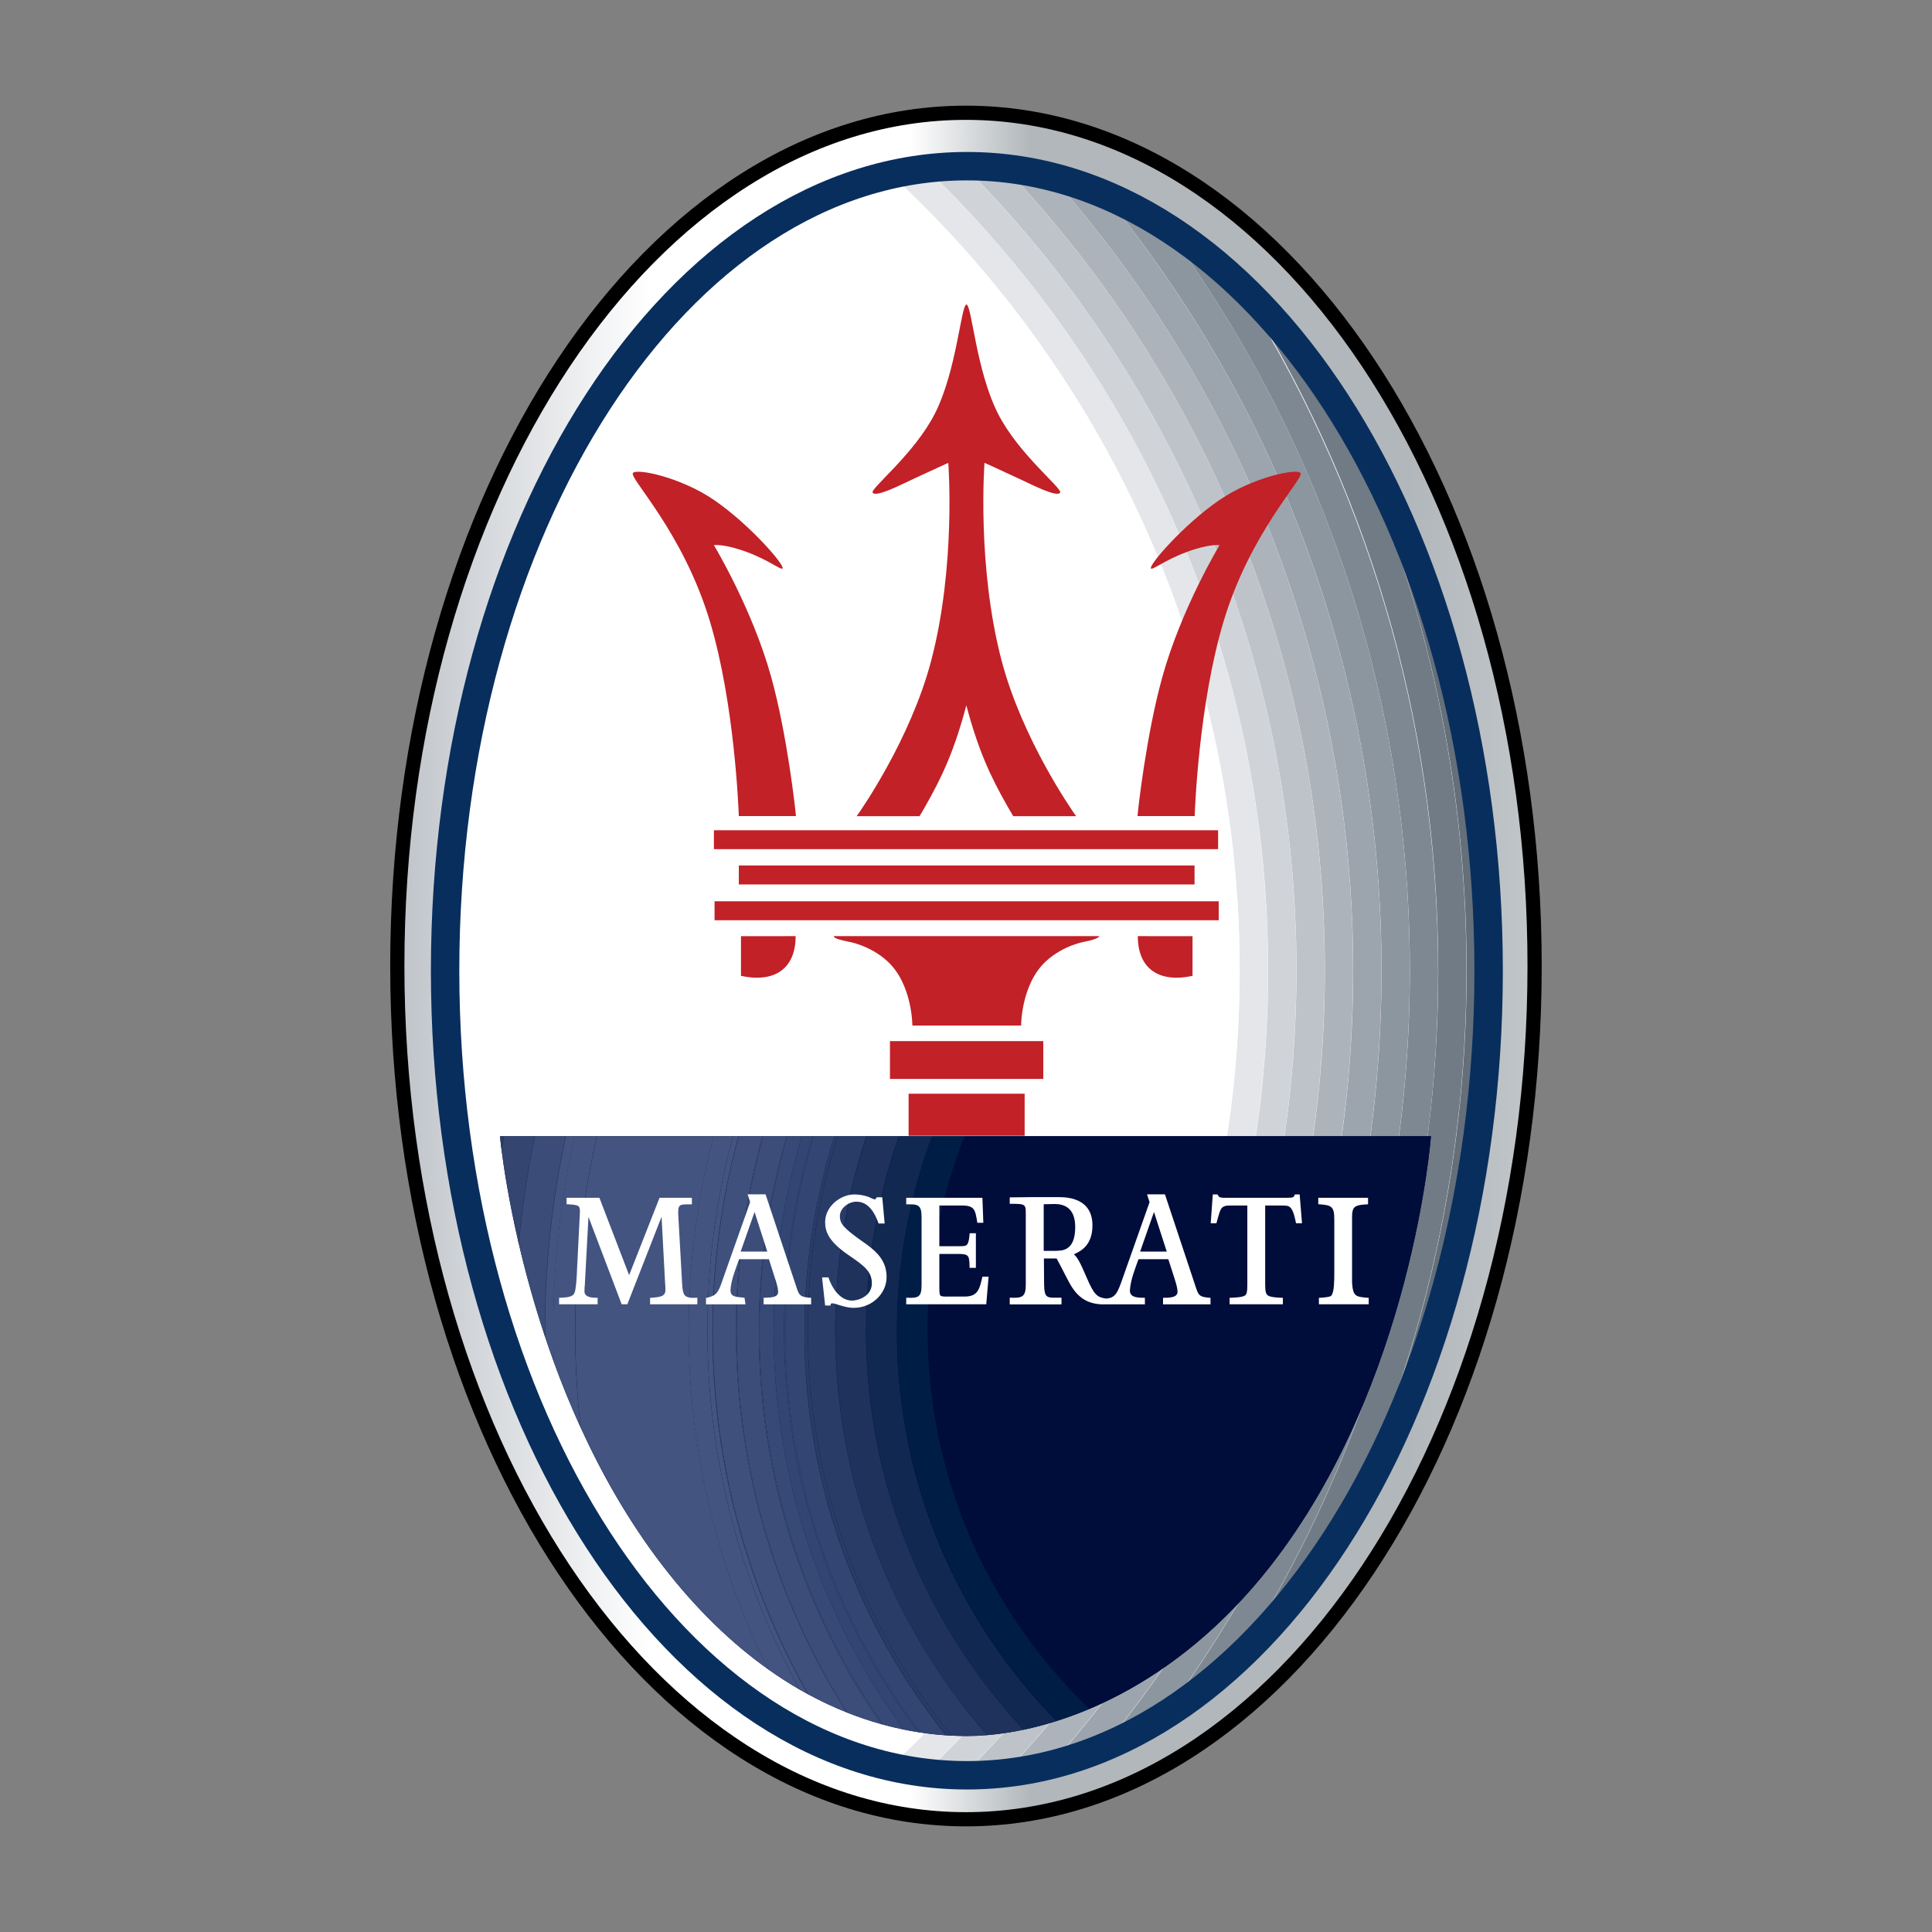 <svg width="68" height="68" viewBox="0 0 68 68" fill="none" xmlns="http://www.w3.org/2000/svg">
<rect x="0" y="0" width="68" height="68" fill="#808080" stroke="none"/>
<path d="M13.984 33.999C13.984 17.413 22.944 3.969 33.999 3.969C45.051 3.969 54.013 17.413 54.013 33.999C54.013 50.587 45.051 64.032 33.999 64.032C22.944 64.032 13.984 50.587 13.984 33.999Z" fill="url(#paint0_linear)" stroke="black" stroke-width="0.5" stroke-miterlimit="3.864"/>
<path d="M15.666 34.165C15.666 18.526 23.887 5.849 34.032 5.849C44.173 5.849 52.395 18.526 52.395 34.165C52.395 49.804 44.173 62.484 34.032 62.484C23.887 62.483 15.666 49.804 15.666 34.165" fill="white"/>
<path d="M47.131 54.01C50.387 48.9 52.397 41.895 52.397 34.165C52.397 26.469 50.405 19.492 47.173 14.388C50.024 20.38 51.621 27.081 51.621 34.154C51.621 41.262 50.008 47.995 47.131 54.01Z" fill="#646F7A"/>
<path d="M47.166 14.38C46.104 12.704 44.909 11.229 43.605 9.999C48.047 16.984 50.622 25.27 50.622 34.154C50.622 36.101 50.498 38.02 50.258 39.903C49.411 46.608 47.089 52.854 43.629 58.31C44.893 57.112 46.055 55.686 47.092 54.068C49.989 48.036 51.614 41.279 51.614 34.145C51.613 27.072 50.016 20.372 47.166 14.38V14.38Z" fill="#707B85"/>
<path d="M43.521 9.919C42.742 9.189 41.897 8.533 40.997 7.959C42.215 9.606 43.318 11.336 44.297 13.136C47.694 19.385 49.623 26.546 49.623 34.154C49.623 43.981 46.403 53.06 40.961 60.395C41.868 59.823 42.74 59.145 43.569 58.367C47.136 52.783 49.42 46.476 50.258 39.903C50.496 38.011 50.616 36.107 50.616 34.201C50.616 25.264 48.011 16.93 43.521 9.919V9.919Z" fill="#7E8892"/>
<path d="M43.568 58.367C43.589 58.348 43.608 58.329 43.628 58.31C47.088 52.855 49.411 46.608 50.257 39.903C49.42 46.476 47.136 52.783 43.568 58.367V58.367Z" fill="#7E8892"/>
<path d="M38.863 6.841C41.258 9.759 43.259 12.979 44.816 16.419C47.264 21.829 48.626 27.833 48.626 34.154C48.626 44.535 44.95 54.061 38.83 61.505C39.563 61.198 40.269 60.831 40.941 60.408C46.393 53.069 49.62 43.982 49.62 34.145C49.62 26.54 47.693 19.383 44.299 13.136C43.319 11.335 42.215 9.605 40.995 7.957C40.316 7.526 39.604 7.153 38.863 6.841V6.841Z" fill="#8C969F"/>
<path d="M44.299 13.136C43.32 11.336 42.217 9.606 40.998 7.959L40.994 7.957C42.215 9.605 43.319 11.335 44.299 13.136V13.136Z" fill="#8C969F"/>
<path d="M37.023 6.225C38.705 8.119 40.213 10.161 41.529 12.325C45.399 18.692 47.628 26.164 47.628 34.154C47.628 44.882 43.606 54.676 36.992 62.115C37.613 61.959 38.221 61.758 38.812 61.512C44.94 54.067 48.622 44.533 48.622 34.145C48.622 27.828 47.26 21.826 44.815 16.419C43.257 12.978 41.255 9.758 38.858 6.839C38.263 6.589 37.649 6.383 37.023 6.225V6.225Z" fill="#9CA4AD"/>
<path d="M44.814 16.418C43.258 12.979 41.257 9.759 38.862 6.841L38.857 6.839C41.254 9.758 43.257 12.978 44.814 16.418V16.418Z" fill="#9CA4AD"/>
<path d="M35.4 5.927C37.851 8.52 39.956 11.421 41.662 14.556C44.83 20.383 46.631 27.059 46.631 34.154C46.631 45.094 42.349 55.04 35.371 62.408C35.911 62.347 36.447 62.251 36.975 62.12C43.597 54.68 47.623 44.88 47.623 34.145C47.623 26.159 45.396 18.689 41.53 12.325C40.212 10.16 38.703 8.118 37.02 6.224C36.487 6.089 35.946 5.989 35.4 5.927V5.927Z" fill="#ACB3BB"/>
<path d="M41.531 12.325C40.215 10.161 38.707 8.119 37.025 6.225L37.022 6.224C38.704 8.118 40.214 10.16 41.531 12.325V12.325Z" fill="#ACB3BB"/>
<path d="M34.033 5.849C34.001 5.849 33.969 5.85 33.938 5.851C37.571 9.496 40.47 13.806 42.478 18.545C44.509 23.344 45.632 28.619 45.632 34.154C45.632 45.209 41.152 55.223 33.91 62.481C33.951 62.481 33.991 62.484 34.032 62.484C34.478 62.484 34.919 62.458 35.357 62.41C42.34 55.041 46.626 45.091 46.626 34.145C46.626 27.055 44.827 20.381 41.662 14.556C39.956 11.421 37.849 8.52 35.396 5.927C34.943 5.875 34.488 5.849 34.033 5.849V5.849Z" fill="#BEC3C9"/>
<path d="M41.661 14.556C39.956 11.421 37.851 8.52 35.399 5.927L35.395 5.927C37.848 8.52 39.954 11.42 41.661 14.556V14.556Z" fill="#BEC3C9"/>
<path d="M32.598 5.934C35.514 8.732 37.98 11.963 39.91 15.513C42.922 21.055 44.634 27.406 44.634 34.153C44.634 45.251 40.004 55.273 32.572 62.394C33.01 62.446 33.452 62.475 33.898 62.48C41.144 55.221 45.628 45.204 45.628 34.145C45.628 28.612 44.506 23.341 42.477 18.545C40.457 13.771 37.538 9.469 33.933 5.85C33.484 5.854 33.039 5.881 32.598 5.934V5.934Z" fill="#D0D4D8"/>
<path d="M42.478 18.545C40.459 13.771 37.542 9.469 33.939 5.85H33.934C37.538 9.469 40.458 13.771 42.478 18.545Z" fill="#D0D4D8"/>
<path d="M32.59 5.935C32.178 5.985 31.768 6.055 31.363 6.147C34.423 8.973 37.021 12.293 39.025 15.982C41.963 21.385 43.633 27.576 43.633 34.154C43.633 45.234 38.895 55.213 31.338 62.179C31.74 62.271 32.146 62.342 32.556 62.392C39.992 55.271 44.625 45.246 44.625 34.145C44.625 27.401 42.915 21.053 39.906 15.513C37.975 11.963 35.507 8.732 32.59 5.935Z" fill="#E4E6E9"/>
<path d="M39.91 15.513C37.98 11.963 35.514 8.732 32.598 5.934L32.594 5.935C35.511 8.732 37.979 11.963 39.91 15.513V15.513Z" fill="#E4E6E9"/>
<path d="M31.361 6.147C30.976 6.234 30.596 6.338 30.221 6.46C37.837 13.259 42.636 23.148 42.636 34.153C42.636 45.168 37.829 55.065 30.201 61.864C30.572 61.985 30.948 62.09 31.329 62.176C38.889 55.21 43.63 45.228 43.63 34.144C43.63 27.57 41.962 21.382 39.028 15.982C37.027 12.307 34.437 8.985 31.361 6.147V6.147Z" fill="white"/>
<path d="M39.026 15.982C37.026 12.307 34.438 8.985 31.364 6.147L31.359 6.148C34.435 8.985 37.025 12.307 39.026 15.982V15.982Z" fill="white"/>
<path d="M15.666 34.165C15.666 18.526 23.887 5.849 34.032 5.849C44.173 5.849 52.395 18.526 52.395 34.165C52.395 49.804 44.173 62.484 34.032 62.484C23.887 62.483 15.666 49.804 15.666 34.165V34.165Z" stroke="#082E5D" stroke-miterlimit="3.864"/>
<path fill-rule="evenodd" clip-rule="evenodd" d="M41.973 32.95L40.047 32.949C40.047 34.092 40.786 34.603 41.973 34.347V32.95ZM42.049 28.724C42.058 28.456 42.197 24.781 43.06 21.892C44.005 18.725 45.903 16.842 45.775 16.651C45.659 16.474 44.088 16.794 42.91 17.606C41.651 18.471 40.417 19.901 40.51 20.008C40.564 20.074 40.989 19.718 41.755 19.434C42.567 19.129 42.924 19.188 42.924 19.188C42.924 19.188 41.575 21.422 40.906 23.844C40.344 25.872 40.052 28.497 40.037 28.724H42.049ZM26.004 28.724C25.993 28.456 25.856 24.781 24.993 21.892C24.047 18.725 22.148 16.842 22.276 16.651C22.393 16.474 23.965 16.794 25.143 17.606C26.399 18.471 27.634 19.901 27.543 20.008C27.487 20.074 27.064 19.718 26.298 19.434C25.484 19.129 25.127 19.188 25.127 19.188C25.127 19.188 26.478 21.422 27.148 23.844C27.707 25.872 27.999 28.497 28.014 28.724H26.004V28.724ZM32.907 14.553C33.675 13.036 33.821 10.755 34.016 10.716C34.207 10.753 34.355 13.036 35.123 14.553C35.847 15.984 37.403 17.196 37.313 17.338C37.204 17.515 36.341 17.07 35.909 16.868C35.214 16.543 34.651 16.29 34.651 16.29C34.651 16.29 34.375 19.928 35.258 23.269C35.983 26.011 37.718 28.509 37.875 28.726H35.662C35.593 28.612 35.526 28.496 35.46 28.38C34.858 27.324 34.43 26.403 34.012 24.825C33.594 26.402 33.169 27.325 32.567 28.381C32.503 28.496 32.434 28.611 32.365 28.726H30.152C30.311 28.509 32.045 26.011 32.77 23.271C33.654 19.928 33.377 16.292 33.377 16.292C33.377 16.292 32.813 16.545 32.12 16.87C31.686 17.072 30.825 17.517 30.714 17.338C30.625 17.198 32.181 15.983 32.907 14.553V14.553ZM26.08 32.95L28.004 32.949C28.004 34.092 27.267 34.603 26.08 34.347V32.95ZM36.822 33.826C35.934 34.637 35.94 36.097 35.94 36.097H32.112C32.112 36.097 32.117 34.637 31.229 33.828C30.605 33.258 29.847 33.14 29.847 33.14C29.35 33.04 29.35 32.983 29.35 32.949H38.692C38.692 32.949 38.692 33.04 38.198 33.14C38.197 33.14 37.444 33.258 36.822 33.826V33.826ZM25.127 29.888V29.221H42.873V29.888H25.127ZM25.15 32.39V31.723H42.895V32.39H25.15ZM26.004 31.13V30.462H42.044V31.13H26.004ZM31.98 39.975V38.495H36.064V39.975H31.98V39.975ZM31.324 37.974V36.643H36.72V37.974H31.324V37.974Z" fill="#C12127"/>
<path d="M44.717 55.116C43.044 57.256 41.188 58.709 39.401 59.647C39.164 59.771 38.93 59.886 38.697 59.993C38.581 60.045 38.466 60.096 38.351 60.144L38.348 60.146C37.98 60.302 37.606 60.441 37.225 60.562C37.213 60.567 37.2 60.57 37.187 60.574C36.808 60.695 36.423 60.797 36.033 60.88L36.03 60.88C35.58 60.975 35.15 61.036 34.744 61.071L34.741 61.071C34.492 61.092 34.251 61.102 34.022 61.102C33.846 61.102 33.667 61.097 33.486 61.088C33.437 61.086 33.387 61.082 33.337 61.08L33.292 61.077C32.991 61.056 32.692 61.023 32.394 60.979L32.328 60.968C31.906 60.902 31.487 60.812 31.074 60.699C31.052 60.693 31.031 60.687 31.01 60.681C30.606 60.568 30.209 60.434 29.819 60.279C29.813 60.276 29.807 60.273 29.801 60.271C29.343 60.088 28.896 59.879 28.463 59.644C28.447 59.635 28.43 59.626 28.414 59.617C28.327 59.569 28.24 59.521 28.153 59.472C27.771 59.251 27.4 59.012 27.041 58.756C25.782 57.862 24.521 56.667 23.312 55.093C22.129 53.553 21.186 51.885 20.434 50.239C20.089 49.482 19.774 48.711 19.49 47.929C19.384 47.638 19.282 47.346 19.185 47.053L19.175 47.024C18.819 45.95 18.512 44.86 18.255 43.757C17.905 42.252 17.729 41.072 17.651 40.458L17.646 40.419C17.611 40.143 17.598 39.992 17.598 39.992H50.364C50.364 39.991 49.712 48.728 44.717 55.116V55.116Z" fill="#000C3A"/>
<path d="M32.809 39.992H32.803C32.506 40.787 32.259 41.607 32.067 42.447C32.26 41.613 32.508 40.793 32.809 39.992V39.992ZM34.739 61.071L34.742 61.071C34.157 60.401 33.614 59.695 33.115 58.959C33.613 59.695 34.156 60.401 34.739 61.071V61.071ZM36.029 60.881L36.032 60.88C35.293 60.09 34.618 59.243 34.011 58.347C34.617 59.243 35.291 60.09 36.029 60.881V60.881ZM25.995 39.992H25.993C25.904 40.32 25.821 40.65 25.744 40.981C25.821 40.649 25.906 40.319 25.995 39.992ZM35.812 57.139C36.548 58.228 37.397 59.237 38.346 60.147L38.349 60.145C37.399 59.236 36.549 58.228 35.812 57.139V57.139Z" fill="#000C3A"/>
<path d="M17.598 39.992C17.598 39.992 17.611 40.143 17.646 40.419C17.673 40.276 17.699 40.134 17.728 39.992H17.598Z" fill="#2C3E68"/>
<path d="M17.742 39.992C17.71 40.147 17.682 40.303 17.652 40.458C17.73 41.072 17.907 42.252 18.257 43.758C18.375 42.492 18.566 41.235 18.829 39.992H17.742Z" fill="#34456F"/>
<path d="M17.729 39.992C17.7 40.134 17.674 40.276 17.646 40.419L17.652 40.457C17.681 40.302 17.709 40.147 17.741 39.992H17.729Z" fill="#34456F"/>
<path d="M19.907 39.992H18.831C18.568 41.241 18.378 42.505 18.262 43.776C18.517 44.872 18.823 45.956 19.177 47.024C19.177 46.952 19.175 46.88 19.175 46.807C19.175 44.468 19.429 42.188 19.907 39.992V39.992Z" fill="#3C4C78"/>
<path d="M18.83 39.992C18.567 41.235 18.376 42.492 18.258 43.757L18.262 43.776C18.378 42.505 18.568 41.241 18.831 39.992H18.83V39.992Z" fill="#3C4C78"/>
<path d="M20.225 39.992H19.921C19.431 42.235 19.185 44.524 19.186 46.82C19.186 46.898 19.188 46.975 19.189 47.053C19.285 47.341 19.387 47.633 19.494 47.929C19.482 47.573 19.475 47.218 19.474 46.862C19.474 44.503 19.735 42.204 20.225 39.992V39.992Z" fill="#445480"/>
<path d="M19.918 39.992H19.906C19.419 42.231 19.173 44.516 19.174 46.807C19.174 46.88 19.176 46.952 19.177 47.024L19.186 47.053C19.186 46.975 19.183 46.898 19.183 46.82C19.183 44.524 19.429 42.235 19.918 39.992V39.992ZM25.115 39.992H21.006C20.5 42.233 20.246 44.523 20.247 46.82C20.247 47.976 20.312 49.116 20.436 50.239C21.188 51.885 22.131 53.553 23.314 55.093C24.523 56.667 25.784 57.862 27.043 58.756C25.251 55.156 24.242 51.099 24.242 46.807C24.24 44.507 24.534 42.217 25.115 39.992V39.992Z" fill="#445480"/>
<path d="M21.003 39.992H20.22C19.72 42.248 19.468 44.551 19.469 46.862C19.469 47.219 19.477 47.574 19.489 47.929C19.773 48.711 20.088 49.481 20.433 50.239C20.051 46.815 20.244 43.352 21.003 39.992V39.992ZM25.743 40.981C25.82 40.649 25.904 40.319 25.992 39.992H25.8C25.201 42.218 24.898 44.514 24.899 46.82C24.899 51.407 26.08 55.719 28.152 59.472C28.239 59.522 28.326 59.57 28.413 59.617C26.289 55.847 25.076 51.496 25.076 46.862C25.074 44.883 25.298 42.91 25.743 40.981V40.981Z" fill="#445480"/>
<path d="M25.799 39.992H25.112C24.53 42.217 24.237 44.508 24.238 46.807C24.238 51.099 25.248 55.156 27.039 58.756C27.398 59.012 27.769 59.251 28.151 59.472C26.079 55.72 24.898 51.407 24.898 46.82C24.898 44.458 25.213 42.169 25.799 39.992V39.992Z" fill="#445480"/>
<path d="M26.839 39.992H26C25.91 40.32 25.826 40.65 25.748 40.981C25.31 42.897 25.089 44.855 25.09 46.82C25.09 51.481 26.318 55.858 28.466 59.644C28.9 59.879 29.346 60.089 29.804 60.272C27.335 56.376 25.904 51.758 25.904 46.807C25.904 44.446 26.231 42.16 26.839 39.992V39.992Z" fill="#40507D"/>
<path d="M25.748 40.981C25.303 42.91 25.079 44.883 25.08 46.862C25.08 51.496 26.294 55.847 28.417 59.617C28.433 59.626 28.45 59.636 28.466 59.644C26.318 55.858 25.089 51.481 25.089 46.82C25.089 44.813 25.317 42.859 25.748 40.981V40.981Z" fill="#40507D"/>
<path d="M27.696 39.992H26.863C26.24 42.214 25.924 44.512 25.926 46.82C25.926 51.768 27.355 56.383 29.821 60.279C30.223 60.438 30.62 60.571 31.012 60.681C28.3 56.753 26.711 51.992 26.711 46.862C26.71 44.537 27.041 42.223 27.696 39.992V39.992Z" fill="#3C4D7A"/>
<path d="M26.863 39.992H26.837C26.215 42.21 25.901 44.503 25.902 46.807C25.902 51.757 27.333 56.375 29.802 60.271L29.82 60.279C27.354 56.383 25.925 51.768 25.925 46.82C25.923 44.512 26.239 42.214 26.863 39.992V39.992Z" fill="#3C4D7A"/>
<path d="M28.22 39.992H27.705C27.059 42.21 26.731 44.509 26.732 46.82C26.726 51.782 28.241 56.626 31.074 60.699C31.325 60.767 31.573 60.827 31.818 60.876C28.831 56.794 27.224 51.865 27.231 46.807C27.229 44.499 27.562 42.204 28.22 39.992V39.992Z" fill="#374976"/>
<path d="M27.706 39.992H27.696C27.041 42.223 26.709 44.537 26.711 46.862C26.704 51.799 28.204 56.62 31.011 60.681C31.032 60.688 31.054 60.693 31.075 60.699C28.242 56.626 26.727 51.782 26.733 46.821C26.732 44.51 27.059 42.21 27.706 39.992V39.992Z" fill="#374976"/>
<path d="M29.371 39.992H29.366C29.135 40.728 28.942 41.475 28.787 42.231C28.943 41.475 29.138 40.728 29.371 39.992V39.992Z" fill="#334673"/>
<path d="M28.65 39.992H28.607C27.936 42.206 27.596 44.507 27.598 46.82C27.598 52.13 29.36 57.03 32.33 60.969L32.395 60.979C29.414 57.036 27.645 52.127 27.645 46.807C27.644 44.498 27.982 42.202 28.65 39.992V39.992Z" fill="#334673"/>
<path d="M28.606 39.992H28.22C27.562 42.204 27.229 44.5 27.23 46.807C27.224 51.866 28.831 56.794 31.817 60.877C31.99 60.912 32.16 60.942 32.329 60.969C29.359 57.03 27.597 52.13 27.597 46.821C27.595 44.507 27.936 42.206 28.606 39.992V39.992Z" fill="#334673"/>
<path d="M28.785 42.232C28.94 41.476 29.134 40.728 29.365 39.992H28.647C27.98 42.202 27.641 44.498 27.643 46.807C27.643 52.127 29.412 57.036 32.392 60.979C32.698 61.025 32.997 61.057 33.291 61.077C30.177 57.178 28.314 52.237 28.314 46.862C28.314 45.276 28.477 43.727 28.785 42.232V42.232Z" fill="#334673"/>
<path d="M29.398 46.807C29.398 44.427 29.783 42.136 30.492 39.992H29.481C28.785 42.201 28.432 44.504 28.434 46.82C28.434 52.225 30.327 57.189 33.485 61.088C33.666 61.097 33.846 61.103 34.022 61.103C34.25 61.103 34.491 61.092 34.74 61.071C34.157 60.401 33.614 59.695 33.117 58.959C30.769 55.49 29.398 51.308 29.398 46.807V46.807Z" fill="#293C68"/>
<path d="M29.479 39.992H29.369C29.136 40.728 28.941 41.475 28.785 42.232C28.476 43.742 28.321 45.279 28.322 46.82C28.322 52.215 30.2 57.173 33.335 61.08C33.384 61.083 33.434 61.086 33.483 61.088C30.326 57.189 28.432 52.225 28.432 46.82C28.43 44.504 28.783 42.201 29.479 39.992V39.992Z" fill="#293C68"/>
<path d="M28.788 42.231C28.474 43.755 28.316 45.306 28.316 46.862C28.316 52.236 30.179 57.177 33.293 61.076L33.338 61.079C30.203 57.173 28.326 52.215 28.326 46.82C28.326 45.248 28.485 43.714 28.788 42.231V42.231Z" fill="#293C68"/>
<path d="M30.482 46.807C30.48 44.487 30.871 42.182 31.637 39.992H30.504C29.775 42.194 29.404 44.5 29.406 46.82C29.406 51.315 30.774 55.492 33.115 58.958C33.614 59.695 34.157 60.4 34.742 61.07C35.148 61.036 35.578 60.975 36.028 60.88C35.291 60.089 34.616 59.242 34.011 58.346C31.706 54.94 30.477 50.92 30.482 46.807V46.807Z" fill="#1E325C"/>
<path d="M33.115 58.958C30.773 55.492 29.406 51.315 29.406 46.82C29.404 44.5 29.774 42.194 30.503 39.992H30.49C29.764 42.191 29.395 44.492 29.396 46.807C29.396 51.308 30.767 55.49 33.115 58.958V58.958Z" fill="#1E325C"/>
<path d="M32.068 42.447C32.259 41.613 32.505 40.793 32.804 39.992H31.652C30.882 42.186 30.49 44.495 30.492 46.82C30.492 51.088 31.79 55.055 34.012 58.346C34.618 59.242 35.294 60.09 36.032 60.88C36.405 60.801 36.791 60.7 37.187 60.575C33.712 57.045 31.567 52.203 31.567 46.862C31.565 45.376 31.733 43.895 32.068 42.447V42.447Z" fill="#112851"/>
<path d="M34.014 58.346C31.714 54.943 30.488 50.928 30.494 46.82C30.492 44.495 30.884 42.186 31.653 39.992H31.639C30.873 42.182 30.482 44.487 30.484 46.807C30.479 50.92 31.708 54.94 34.014 58.346V58.346Z" fill="#112851"/>
<path d="M35.813 57.139C33.748 54.089 32.647 50.49 32.652 46.807C32.65 44.474 33.091 42.161 33.952 39.992H32.811C32.51 40.793 32.261 41.613 32.068 42.447C31.741 43.882 31.575 45.349 31.576 46.82C31.576 52.175 33.734 57.029 37.225 60.562C37.605 60.441 37.98 60.302 38.347 60.146C37.399 59.236 36.549 58.228 35.813 57.139V57.139Z" fill="#001D46"/>
<path d="M32.072 42.447C31.738 43.895 31.569 45.376 31.57 46.862C31.57 52.203 33.716 57.045 37.19 60.575C37.203 60.57 37.216 60.567 37.228 60.563C33.737 57.03 31.579 52.176 31.579 46.82C31.579 45.317 31.75 43.853 32.072 42.447V42.447Z" fill="#001D46"/>
<path d="M33.018 46.807C33.016 44.471 33.466 42.157 34.343 39.992H33.968C33.103 42.164 32.66 44.482 32.662 46.82C32.657 50.498 33.755 54.093 35.814 57.139C36.552 58.228 37.402 59.236 38.352 60.145C38.467 60.097 38.582 60.046 38.697 59.994C35.201 56.683 33.018 51.999 33.018 46.807V46.807Z" fill="#000C3A"/>
<path d="M35.815 57.139C33.756 54.092 32.658 50.498 32.663 46.82C32.663 44.408 33.127 42.105 33.969 39.992H33.954C33.093 42.161 32.652 44.474 32.654 46.807C32.649 50.49 33.75 54.09 35.815 57.139V57.139Z" fill="#000C3A"/>
<path d="M33.746 46.82C33.746 51.897 35.927 56.468 39.402 59.648C41.188 58.709 43.045 57.257 44.718 55.117C49.713 48.728 50.364 39.992 50.364 39.992H35.142C34.218 42.15 33.743 44.473 33.746 46.82V46.82Z" fill="#000C3A"/>
<path d="M33.747 46.82C33.745 44.473 34.219 42.15 35.142 39.992H34.344C33.467 42.157 33.017 44.471 33.02 46.807C33.02 51.999 35.202 56.683 38.699 59.993C38.937 59.884 39.171 59.769 39.403 59.647C35.928 56.468 33.747 51.897 33.747 46.82Z" fill="#000C3A"/>
<path d="M23.285 42.826L22.08 45.907H21.881L20.712 42.828L20.585 45.205C20.576 45.287 20.571 45.371 20.571 45.454C20.571 45.666 20.847 45.677 20.997 45.677H21.035V45.906H19.678V45.678C19.787 45.671 20.093 45.677 20.186 45.562C20.253 45.48 20.267 45.325 20.294 44.987L20.407 42.751C20.422 42.563 20.404 42.49 20.356 42.452C20.276 42.394 20.028 42.39 19.942 42.384V42.158H21.097L22.143 44.882L23.214 42.158H24.352V42.388H24.314C24.072 42.388 23.968 42.39 23.919 42.447C23.868 42.501 23.861 42.62 23.881 42.912L24.003 45.081C24.01 45.205 24.015 45.465 24.088 45.573C24.18 45.704 24.416 45.68 24.544 45.675V45.907H22.881V45.681C23.002 45.67 23.181 45.663 23.292 45.615C23.374 45.579 23.422 45.52 23.422 45.395C23.422 45.338 23.415 45.179 23.407 45.121L23.285 42.826V42.826ZM30.86 42.14H31.053L31.137 43.063H30.922C30.804 42.72 30.583 42.295 30.144 42.295C29.853 42.295 29.561 42.536 29.561 42.797C29.561 42.957 29.603 43.069 29.744 43.209C29.952 43.423 30.276 43.636 30.519 43.811C30.908 44.098 31.205 44.416 31.205 44.948C31.205 45.528 30.694 46.032 30.05 46.032C29.817 46.032 29.603 45.954 29.383 45.887L29.339 45.876L29.297 45.874C29.231 45.874 29.238 45.897 29.231 45.949H29.042L28.934 44.96H29.158C29.27 45.307 29.554 45.777 29.99 45.777C30.198 45.777 30.687 45.629 30.687 45.166C30.687 44.955 30.614 44.8 30.477 44.65C30.337 44.499 30.13 44.356 29.859 44.17C29.173 43.701 29.042 43.353 29.042 43.015C29.042 42.448 29.6 42.04 30.067 42.04C30.248 42.04 30.421 42.075 30.569 42.126L30.687 42.18L30.753 42.206L30.782 42.216C30.814 42.217 30.844 42.166 30.86 42.14V42.14ZM26.558 42.658L26.069 44.052H27.007L26.558 42.658V42.658ZM26.403 42.309L26.314 42.036H26.945L27.999 45.204C28.123 45.573 28.11 45.651 28.549 45.68V45.908H26.877V45.678C26.992 45.674 27.147 45.674 27.256 45.638C27.34 45.609 27.388 45.56 27.388 45.463C27.388 45.351 27.337 45.172 27.282 45.009L27.063 44.319H26.014C25.903 44.633 25.731 45.054 25.711 45.395C25.701 45.605 25.839 45.634 26.001 45.655L26.204 45.676L26.239 45.908H24.849V45.684C25.139 45.622 25.237 45.554 25.345 45.294C25.378 45.211 25.413 45.113 25.453 44.992L26.403 42.309V42.309ZM33.853 42.43H33.062V43.862H33.761C33.908 43.862 33.981 43.86 34.027 43.816C34.108 43.74 34.12 43.499 34.129 43.406H34.348V44.625H34.127C34.113 44.199 34.129 44.134 33.708 44.134H33.062V45.31C33.062 45.502 33.07 45.569 33.101 45.601C33.143 45.644 33.316 45.635 33.367 45.635H33.945C34.416 45.635 34.474 45.385 34.578 44.935H34.795L34.713 45.907H31.896V45.675C32.334 45.697 32.436 45.65 32.436 45.227V42.839C32.436 42.392 32.305 42.381 31.896 42.389V42.159H34.578L34.61 43.038H34.399C34.326 42.585 34.309 42.43 33.853 42.43V42.43ZM42.813 43.054H42.613L42.686 42.04H42.853C42.877 42.087 42.895 42.124 42.948 42.144C42.972 42.15 42.998 42.153 43.034 42.157L43.172 42.159H45.281C45.409 42.159 45.471 42.152 45.507 42.137C45.549 42.119 45.559 42.078 45.576 42.041H45.744L45.826 43.054H45.616C45.589 42.927 45.534 42.619 45.419 42.503C45.354 42.436 45.27 42.431 45.122 42.431H44.53V45.185C44.53 45.438 44.55 45.54 44.621 45.593C44.722 45.67 45.053 45.674 45.153 45.679V45.907H43.278V45.679C43.373 45.674 43.719 45.67 43.82 45.597C43.885 45.548 43.902 45.457 43.902 45.218V42.431H43.378C43.163 42.431 43.017 42.418 42.939 42.63C42.89 42.767 42.854 42.916 42.813 43.054ZM46.399 42.158H48.151V42.386C47.549 42.414 47.588 42.512 47.588 43.09V45.141C47.623 45.629 47.701 45.645 48.174 45.68V45.906H46.421V45.68C46.543 45.669 46.682 45.668 46.8 45.633C46.848 45.619 46.859 45.603 46.883 45.562C46.953 45.419 46.963 45.139 46.963 44.789V42.923C46.963 42.443 46.857 42.418 46.399 42.384V42.158V42.158ZM36.735 44.026H37.131C37.286 44.02 37.428 44.023 37.565 43.934C37.713 43.84 37.844 43.638 37.844 43.19C37.844 42.496 37.439 42.379 37.123 42.377C37.001 42.377 36.831 42.383 36.735 42.385V44.026H36.735ZM40.616 42.658L40.129 44.052H41.066L40.616 42.658V42.658ZM41.002 42.036L42.055 45.205C42.179 45.573 42.168 45.651 42.606 45.68V45.908H40.935V45.678C41.088 45.673 41.446 45.699 41.446 45.463C41.446 45.352 41.395 45.172 41.342 45.009L41.121 44.32H40.071C39.95 44.661 39.799 45.029 39.77 45.398C39.746 45.695 40.098 45.673 40.297 45.678V45.908H38.947C38.422 45.93 38.001 45.781 37.672 45.211C37.588 45.069 37.284 44.458 37.189 44.294H36.742L36.748 45.096C36.748 45.6 36.794 45.675 37.093 45.675H37.361V45.91H35.539V45.673C35.987 45.697 36.104 45.645 36.104 45.21V42.729C36.104 42.492 36.11 42.394 35.874 42.377C35.763 42.368 35.65 42.37 35.539 42.37V42.144C36.011 42.133 36.489 42.135 36.962 42.135C37.25 42.135 37.525 42.118 37.806 42.206C38.145 42.314 38.451 42.565 38.451 43.129C38.451 43.811 38.065 44.032 37.798 44.145C37.924 44.273 37.995 44.376 38.252 44.977C38.51 45.575 38.613 45.658 38.92 45.704C39.268 45.692 39.341 45.482 39.513 44.993L40.461 42.312L40.372 42.036H41.002" fill="white"/>
<defs>
<linearGradient id="paint0_linear" x1="13.879" y1="34" x2="54.056" y2="34" gradientUnits="userSpaceOnUse">
<stop stop-color="#BEC3C9"/>
<stop offset="0.224" stop-color="white"/>
<stop offset="0.452" stop-color="white"/>
<stop offset="0.557" stop-color="#B1B7BB"/>
<stop offset="0.89" stop-color="#B1B7BB"/>
<stop offset="1" stop-color="#C1C6C9"/>
</linearGradient>
</defs>
</svg>
